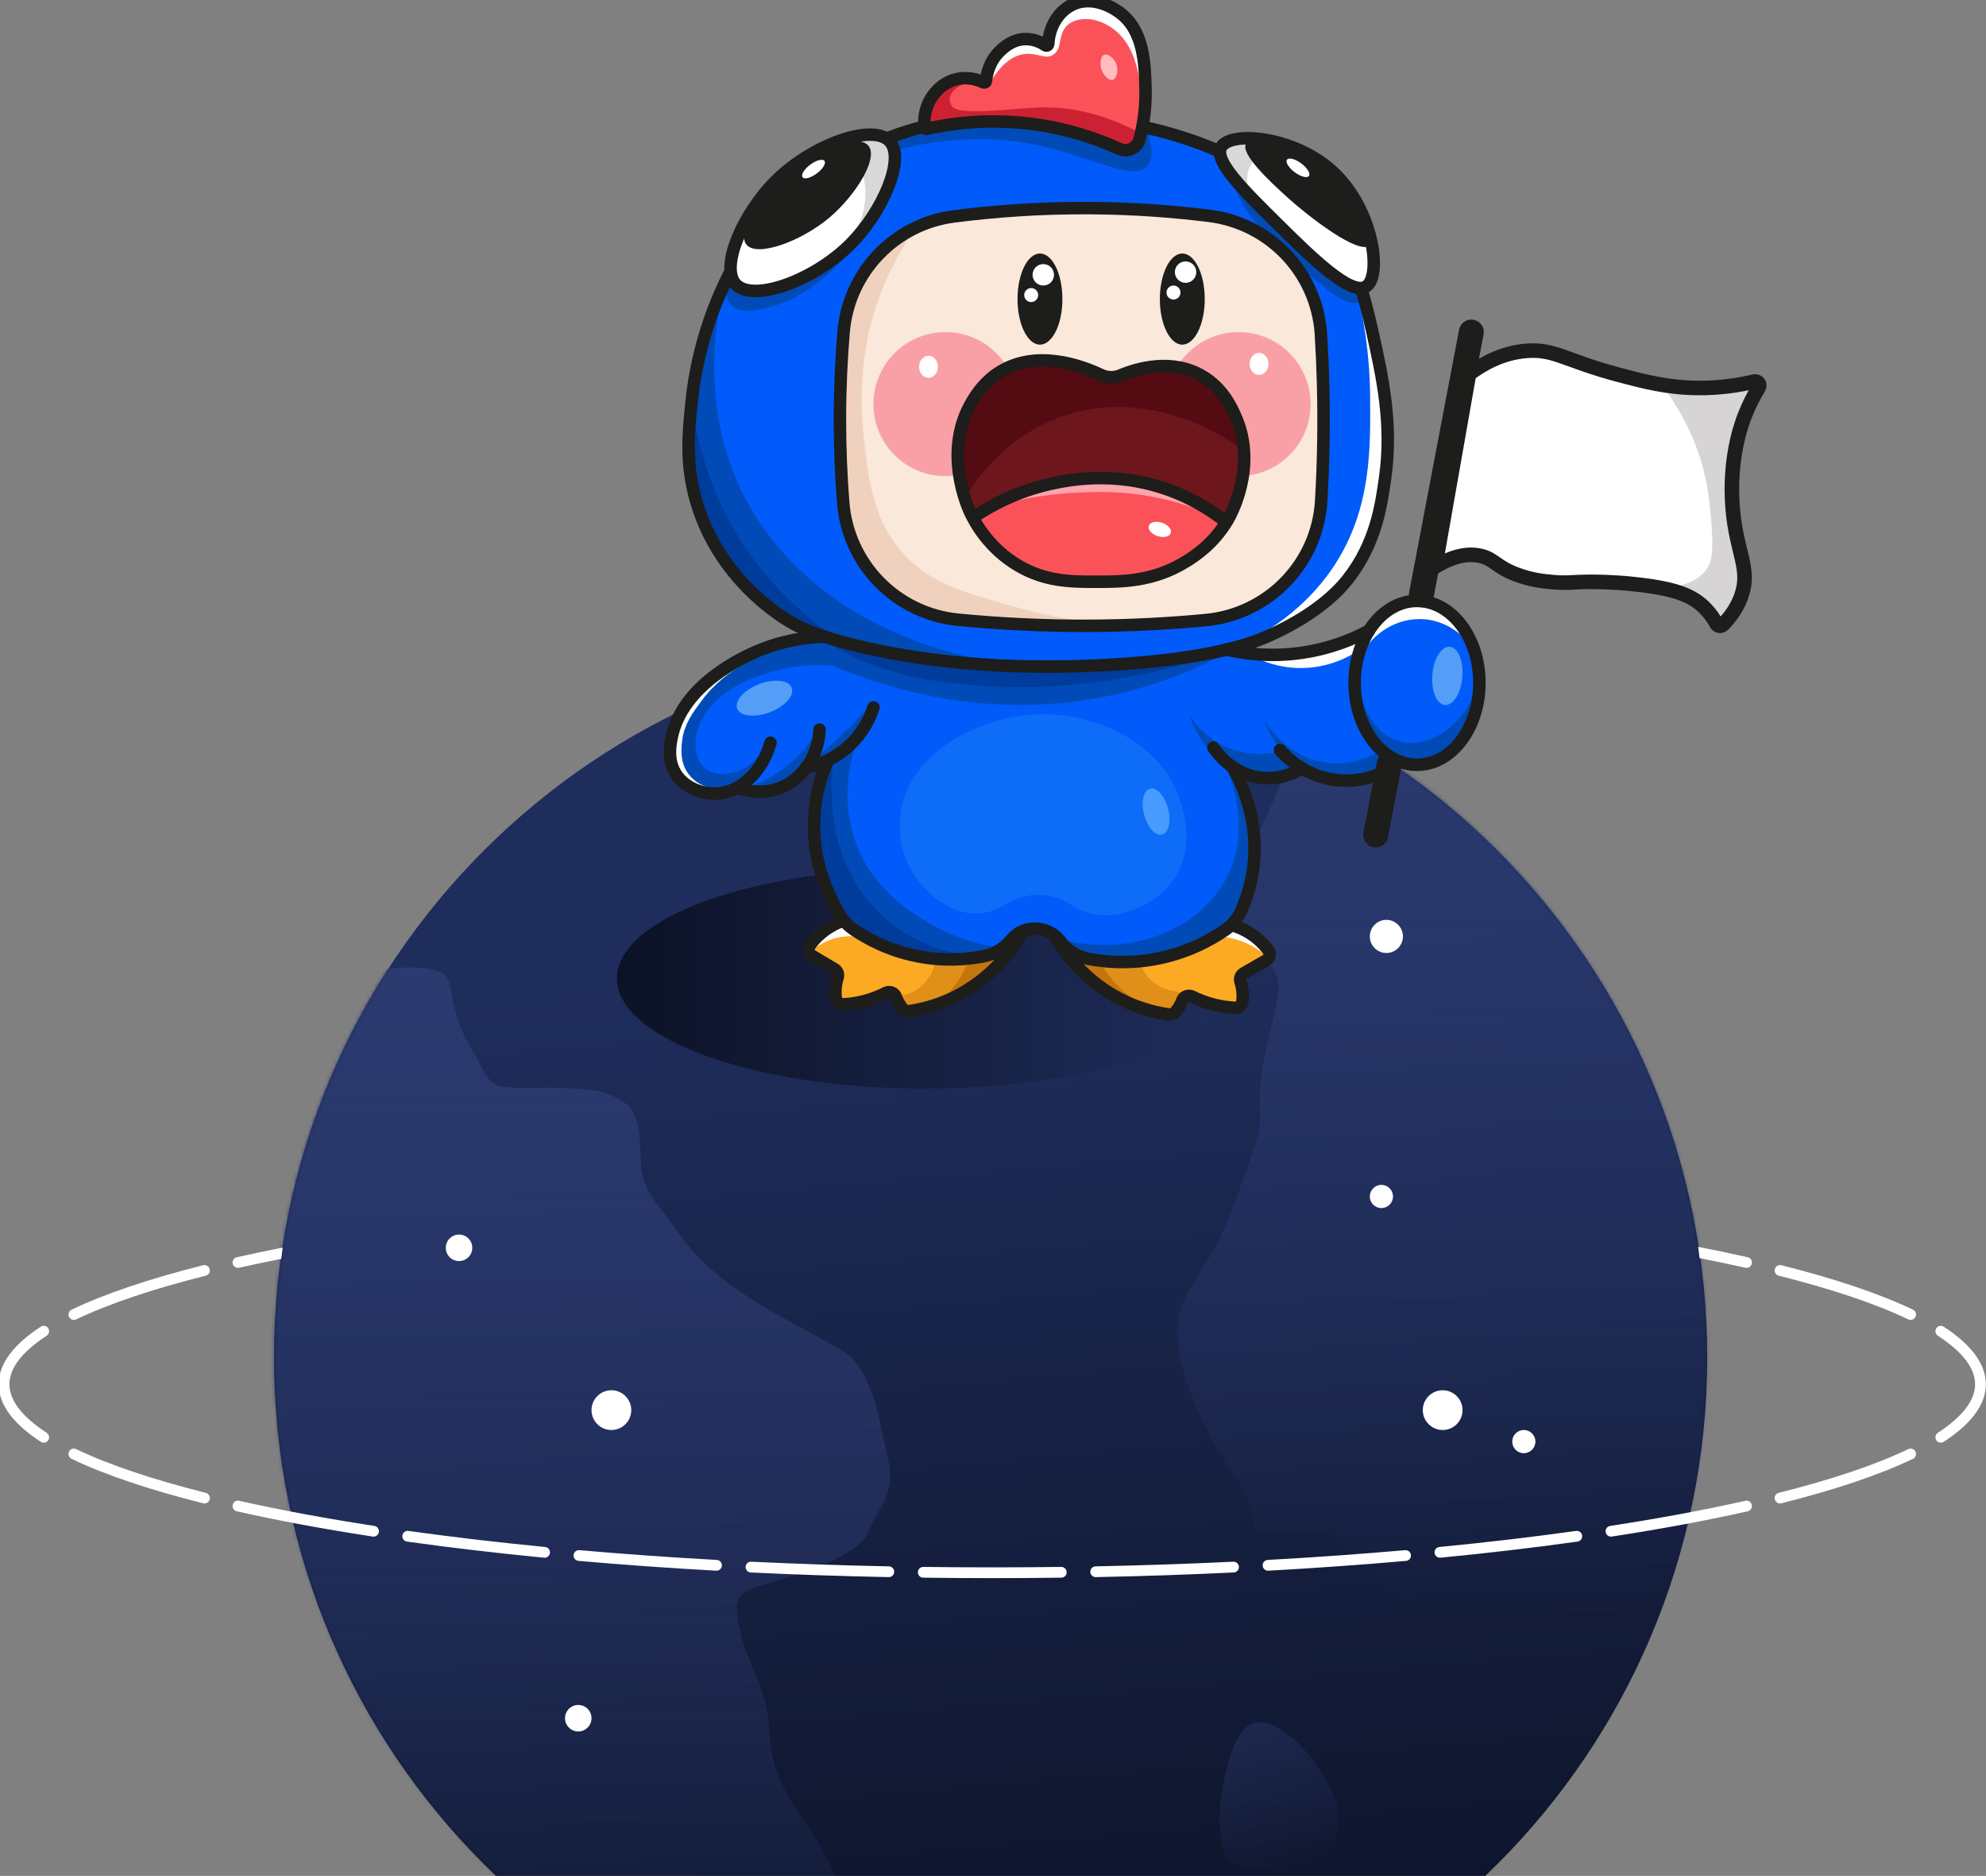 <svg width="539" height="509" viewBox="0 0 539 509" fill="none" xmlns="http://www.w3.org/2000/svg">
<rect x="0" y="0" width="539" height="509" fill="#808080" stroke="none"/>
<g clip-path="url(#clip0_1909_8246)">
<path d="M268.85 562.781C376.264 562.781 463.341 475.704 463.341 368.29C463.341 260.876 376.264 173.799 268.85 173.799C161.436 173.799 74.359 260.876 74.359 368.29C74.359 475.704 161.436 562.781 268.85 562.781Z" fill="url(#paint0_linear_1909_8246)"/>
<mask id="mask0_1909_8246" style="mask-type:alpha" maskUnits="userSpaceOnUse" x="74" y="173" width="390" height="390">
<path d="M268.85 562.779C376.264 562.779 463.341 475.703 463.341 368.289C463.341 260.874 376.264 173.798 268.85 173.798C161.436 173.798 74.359 260.874 74.359 368.289C74.359 475.703 161.436 562.779 268.85 562.779Z" fill="url(#paint1_linear_1909_8246)"/>
</mask>
<g mask="url(#mask0_1909_8246)">
<path d="M92.836 264.441C82.603 265.366 72.44 267.296 62.208 268.044L10.992 410.562L81.184 506.865L191.071 571C192.882 571 193.582 570.759 195.1 569.578C198.898 566.624 202.957 565.611 207.475 564.221C210.47 563.299 210.664 563.091 211.552 560.191C212.916 555.742 215.208 551.876 217.147 547.674C219.146 543.344 221.863 539.45 225.254 536.058C227.032 534.281 229.146 532.326 231.228 530.938C235.652 527.988 235.422 527.754 232.983 522.499C228.236 512.276 223.961 501.679 217.336 492.488C213.548 487.23 211.133 482.809 209.656 476.463C208.497 471.484 208.979 466.014 207.523 461.197C205.49 454.473 201.981 448.565 200.648 441.521C199.316 434.48 199.54 432.336 206.147 430.285C215.27 427.454 225.242 425.059 232.982 419.191C235.519 417.268 236.591 413.216 238.197 410.562C241.976 404.315 242.258 400.824 240.567 393.779C238.621 385.671 236.726 371.134 228.525 366.423C212.945 357.472 194.149 349.517 183.77 333.947C180.389 328.875 174.859 323.872 174.098 317.4C173.52 312.49 174.4 302.823 169.926 299.526C163.914 295.097 158.195 295.548 151.246 295.165C146.263 294.89 139.558 295.781 134.747 294.406C132.207 293.681 130.045 287.954 128.773 285.967C125.578 280.974 123.991 276.746 122.799 270.985C122.377 268.947 122.05 264.666 119.671 263.779C111.951 260.902 100.65 263.735 92.836 264.441Z" fill="url(#paint2_linear_1909_8246)"/>
<path d="M333.603 240.046C345.354 221.581 352.069 202.472 357.442 181.186L476.503 223.518L504.287 421.421C504.287 421.421 491.718 434.827 443.482 438.911C426.144 440.379 408.386 440.751 391.164 437.871C387.751 437.3 382.979 436.688 379.896 434.75C378.8 434.061 378.598 432.746 377.815 431.802C375.892 429.486 373.279 427.506 371.14 425.387C366.34 420.634 363.092 415.738 356.056 415.245C353.243 415.047 341.367 418.47 340.506 414.597C339.917 411.945 339.247 407.035 337.765 404.755C330.597 393.727 323.744 382.924 320.644 369.95C318.815 362.297 319.201 356.912 322.681 350.141C325.193 345.252 328.84 340.932 331.09 335.924C334.823 327.616 337.802 318.829 340.886 310.264C342.426 305.987 341.757 301.485 341.883 297C342.14 287.864 345.119 279.707 346.781 270.821C348.454 261.876 342.05 260.249 335.771 255.304C329.765 250.574 329.549 246.417 333.603 240.046Z" fill="url(#paint3_linear_1909_8246)"/>
<path d="M356.306 477.669C359.959 483.087 364.001 488.114 363.307 495.599C362.704 502.105 358.72 507.131 355.396 510.341C353.977 511.711 351.319 512.189 350.159 510.341C347.743 506.493 345.347 507.607 340.881 507.154C334.509 506.506 332.35 505.235 331.375 498.815C330.462 492.8 331.251 486.843 332.685 480.971L332.698 480.915C333.704 476.797 334.939 471.739 338.205 468.733C343.775 463.61 353.506 473.517 356.306 477.669Z" fill="url(#paint4_linear_1909_8246)"/>
</g>
<path d="M165.932 388.016C168.911 388.016 171.325 385.601 171.325 382.623C171.325 379.644 168.911 377.229 165.932 377.229C162.954 377.229 160.539 379.644 160.539 382.623C160.539 385.601 162.954 388.016 165.932 388.016Z" fill="white"/>
<path d="M391.541 388.016C394.52 388.016 396.935 385.601 396.935 382.623C396.935 379.644 394.52 377.229 391.541 377.229C388.563 377.229 386.148 379.644 386.148 382.623C386.148 385.601 388.563 388.016 391.541 388.016Z" fill="white"/>
<path d="M124.584 342.175C126.569 342.175 128.179 340.565 128.179 338.579C128.179 336.594 126.569 334.984 124.584 334.984C122.598 334.984 120.988 336.594 120.988 338.579C120.988 340.565 122.598 342.175 124.584 342.175Z" fill="white"/>
<path d="M156.943 469.811C158.929 469.811 160.538 468.201 160.538 466.215C160.538 464.23 158.929 462.62 156.943 462.62C154.957 462.62 153.348 464.23 153.348 466.215C153.348 468.201 154.957 469.811 156.943 469.811Z" fill="white"/>
<path d="M374.912 327.793C376.649 327.793 378.058 326.385 378.058 324.647C378.058 322.91 376.649 321.501 374.912 321.501C373.174 321.501 371.766 322.91 371.766 324.647C371.766 326.385 373.174 327.793 374.912 327.793Z" fill="white"/>
<path d="M413.564 394.308C415.302 394.308 416.71 392.9 416.71 391.162C416.71 389.425 415.302 388.016 413.564 388.016C411.827 388.016 410.418 389.425 410.418 391.162C410.418 392.9 411.827 394.308 413.564 394.308Z" fill="white"/>
<path d="M376.26 258.582C378.742 258.582 380.755 256.57 380.755 254.088C380.755 251.605 378.742 249.593 376.26 249.593C373.778 249.593 371.766 251.605 371.766 254.088C371.766 256.57 373.778 258.582 376.26 258.582Z" fill="white"/>
<path d="M76.722 338.519C72.417 339.363 68.261 340.236 64.263 341.136C63.478 341.313 62.985 342.094 63.161 342.881C63.337 343.669 64.117 344.164 64.902 343.987C68.577 343.16 72.39 342.356 76.333 341.575C76.455 340.553 76.584 339.535 76.722 338.519Z" fill="white"/>
<path d="M460.875 338.324C461.013 339.34 461.144 340.357 461.267 341.378C465.564 342.22 469.709 343.091 473.693 343.987C474.479 344.164 475.258 343.669 475.434 342.881C475.61 342.094 475.117 341.313 474.331 341.136C470.027 340.167 465.537 339.229 460.875 338.324Z" fill="white"/>
<path d="M55.849 346.14C56.63 345.944 57.104 345.151 56.908 344.368C56.712 343.585 55.92 343.109 55.14 343.306C40.618 346.956 28.538 351.003 19.42 355.368C18.693 355.716 18.386 356.588 18.732 357.316C19.079 358.045 19.949 358.353 20.676 358.005C29.551 353.756 41.426 349.766 55.849 346.14Z" fill="white"/>
<path d="M483.457 343.305C482.676 343.108 481.884 343.584 481.688 344.367C481.493 345.15 481.967 345.943 482.748 346.139C497.171 349.765 509.046 353.755 517.921 358.004C518.648 358.352 519.518 358.043 519.865 357.315C520.212 356.587 519.904 355.715 519.177 355.367C510.059 351.002 497.979 346.956 483.457 343.305Z" fill="white"/>
<path d="M12.662 362.437C13.337 361.997 13.528 361.092 13.09 360.416C12.651 359.739 11.748 359.546 11.073 359.986C3.97 364.614 -0.355 369.825 -0.355 375.604C-0.355 381.382 3.97 386.593 11.073 391.221C11.748 391.661 12.65 391.468 13.09 390.792C13.528 390.115 13.337 389.21 12.662 388.77C5.751 384.267 2.56 379.819 2.56 375.603C2.56 371.387 5.75 366.94 12.662 362.437Z" fill="white"/>
<path d="M527.525 359.986C526.85 359.546 525.948 359.739 525.509 360.416C525.07 361.092 525.262 361.996 525.937 362.437C532.848 366.94 536.039 371.388 536.039 375.604C536.039 379.819 532.848 384.267 525.937 388.771C525.262 389.211 525.07 390.115 525.509 390.793C525.948 391.469 526.85 391.661 527.525 391.222C534.629 386.595 538.954 381.383 538.954 375.604C538.954 369.826 534.629 364.614 527.525 359.986Z" fill="white"/>
<path d="M20.676 393.203C19.949 392.856 19.079 393.165 18.733 393.892C18.385 394.62 18.694 395.493 19.42 395.841C28.538 400.205 40.618 404.253 55.14 407.903C55.921 408.099 56.712 407.624 56.908 406.841C57.104 406.058 56.63 405.264 55.849 405.068C41.426 401.443 29.551 397.452 20.676 393.203Z" fill="white"/>
<path d="M519.177 395.841C519.904 395.494 520.212 394.62 519.865 393.892C519.517 393.164 518.648 392.856 517.921 393.203C509.046 397.452 497.17 401.443 482.748 405.068C481.967 405.264 481.494 406.057 481.688 406.84C481.884 407.623 482.676 408.099 483.457 407.902C497.98 404.253 510.059 400.205 519.177 395.841Z" fill="white"/>
<path d="M64.902 407.221C64.116 407.043 63.337 407.539 63.161 408.326C62.985 409.114 63.478 409.896 64.263 410.072C75.393 412.577 87.752 414.875 101.159 416.929C101.954 417.052 102.698 416.504 102.82 415.706C102.941 414.908 102.395 414.163 101.599 414.04C88.248 411.994 75.956 409.708 64.902 407.221Z" fill="white"/>
<path d="M474.331 410.072C475.117 409.896 475.61 409.114 475.434 408.326C475.258 407.539 474.478 407.043 473.693 407.221C462.639 409.708 450.347 411.993 436.996 414.04C436.199 414.162 435.653 414.908 435.775 415.705C435.896 416.504 436.641 417.051 437.436 416.929C450.843 414.875 463.202 412.577 474.331 410.072Z" fill="white"/>
<path d="M110.851 415.397C110.054 415.286 109.317 415.843 109.206 416.642C109.094 417.441 109.65 418.18 110.448 418.291C122.168 419.934 134.609 421.398 147.664 422.666C148.464 422.743 149.177 422.156 149.255 421.352C149.333 420.55 148.746 419.835 147.944 419.758C134.927 418.493 122.528 417.033 110.851 415.397Z" fill="white"/>
<path d="M428.15 418.291C428.947 418.18 429.503 417.441 429.392 416.642C429.281 415.843 428.544 415.286 427.746 415.397C416.07 417.033 403.67 418.493 390.653 419.757C389.851 419.834 389.265 420.549 389.343 421.352C389.42 422.155 390.133 422.743 390.934 422.666C403.988 421.398 416.429 419.933 428.15 418.291Z" fill="white"/>
<path d="M157.253 420.617C156.451 420.547 155.744 421.141 155.674 421.944C155.604 422.749 156.197 423.457 156.998 423.528C169.007 424.584 181.494 425.476 194.378 426.189C195.181 426.233 195.869 425.615 195.914 424.81C195.958 424.003 195.342 423.315 194.539 423.27C181.684 422.56 169.229 421.671 157.253 420.617Z" fill="white"/>
<path d="M381.602 423.528C382.403 423.457 382.997 422.749 382.926 421.944C382.856 421.141 382.148 420.547 381.347 420.617C369.371 421.67 356.915 422.559 344.061 423.27C343.258 423.315 342.642 424.003 342.686 424.81C342.731 425.615 343.417 426.233 344.222 426.189C357.106 425.476 369.593 424.585 381.602 423.528Z" fill="white"/>
<path d="M203.886 423.753C203.082 423.715 202.399 424.337 202.361 425.143C202.323 425.949 202.943 426.633 203.748 426.672C215.923 427.255 228.428 427.679 241.198 427.933C242.003 427.949 242.669 427.307 242.684 426.501C242.7 425.694 242.06 425.027 241.255 425.011C228.512 424.757 216.034 424.334 203.886 423.753Z" fill="white"/>
<path d="M334.851 426.672C335.655 426.634 336.276 425.949 336.238 425.143C336.199 424.336 335.516 423.714 334.712 423.752C322.564 424.333 310.086 424.757 297.342 425.01C296.538 425.026 295.898 425.693 295.914 426.5C295.93 427.306 296.596 427.948 297.4 427.932C310.172 427.679 322.676 427.254 334.851 426.672Z" fill="white"/>
<path d="M250.587 425.163C249.781 425.152 249.121 425.799 249.11 426.605C249.099 427.412 249.743 428.075 250.548 428.085C256.743 428.167 262.997 428.208 269.301 428.208C275.605 428.208 281.857 428.167 288.053 428.085C288.857 428.075 289.502 427.412 289.491 426.605C289.48 425.799 288.819 425.152 288.014 425.163C281.832 425.245 275.591 425.286 269.3 425.286C263.01 425.286 256.769 425.245 250.587 425.163Z" fill="white"/>
<path d="M400.855 99.982C397.503 117.128 394.152 134.275 390.801 151.421C393.307 151.109 397.033 150.907 401.358 151.746C407.631 152.962 410.996 155.558 414.351 157.268C425.632 163.018 432.455 156.538 446.833 159.38C451.978 160.396 459.315 162.848 467.583 169.492C469.259 165.971 471.474 160.342 472.17 153.208C473.122 143.439 470.493 138.353 470.1 129.802C469.823 123.768 470.604 114.815 476.112 103.526C463.338 107.195 453.807 106.277 447.32 104.647C435.062 101.566 429.109 94.788 417.106 95.16C410.162 95.374 404.543 97.877 400.855 99.982Z" fill="white"/>
<path d="M450.944 104.393C454.747 109.354 457.169 113.921 458.687 117.242C463.272 127.271 463.98 135.479 464.534 142.7C465.15 150.736 464.251 152.905 463.194 154.394C459.684 159.338 452.495 159.51 450.547 159.499C452.659 159.653 455.812 160.14 459.296 161.703C463.737 163.695 466.619 166.495 468.159 168.239C469.622 165.28 471.511 160.63 472.129 154.751C473.127 145.266 470.055 139.83 469.165 132.5C468.405 126.229 469.042 116.938 476.106 104.696C467.718 104.595 459.331 104.494 450.944 104.393Z" fill="#D6D4D4"/>
<path d="M251.01 295.377C297.169 295.377 334.587 281.987 334.587 265.47C334.587 248.952 297.169 235.562 251.01 235.562C204.852 235.562 167.434 248.952 167.434 265.47C167.434 281.987 204.852 295.377 251.01 295.377Z" fill="url(#paint5_linear_1909_8246)"/>
<path d="M335.25 175.968C339.006 176.766 343.908 177.419 349.623 177.186C357.859 176.849 364.478 174.806 368.869 173.044C369.877 171.72 376.787 162.887 385.435 163.664C396.913 164.696 404.542 182.034 400.783 193.995C400.364 195.328 397.927 203.084 390.117 206.295C384.267 208.7 378.854 207.135 377.169 206.573C375.87 207.847 372.426 210.871 367.075 211.762C359.141 213.083 353.235 208.676 352.201 207.877C351.326 208.652 348.873 210.62 345.106 211.099C341.14 211.603 338.146 210.148 337.136 209.599C336.243 209.308 335.351 209.016 334.459 208.725C336.51 212.032 341.435 220.98 340.55 232.965C340.011 240.254 337.533 245.829 335.75 249.086C332.714 251.84 326.347 256.864 316.797 259.276C305.039 262.245 295.347 259.511 291.461 258.18C288.691 252.8 283.278 250.479 279.402 251.968C276.421 253.112 275.145 256.204 274.817 257.082C271.429 258.645 262.679 262.132 251.386 260.494C239.381 258.753 231.689 252.264 228.994 249.758C226.722 247.142 224.215 243.563 222.395 238.934C216.598 224.191 222.292 210.291 223.979 206.533C222.621 207.238 220.427 208.402 217.767 209.944C212.767 212.843 211.514 213.949 209.043 214.548C207.244 214.984 204.353 215.261 200.349 213.842C194.333 215.891 188.067 215.264 184.635 211.649C178.723 205.423 184.637 193.927 185.507 192.235C188.888 185.662 194.266 182.392 198.765 179.735C207.302 174.694 215.894 173.157 222.288 172.817C217.128 169.932 192.341 155.412 187.194 128.94C184.292 114.017 188.326 98.873 189.792 93.372C192.115 84.654 195.269 77.768 197.75 73.071C212.456 61.088 227.161 49.105 241.867 37.122C251.373 34.724 263.014 32.683 276.358 32.224C301.218 31.368 321.637 36.358 335.314 40.995C342.28 45.514 352.326 53.341 360.894 65.844C376.055 87.97 376.989 110.737 376.851 119.927C376.7 129.952 375.548 145.204 364.061 158.662C353.929 170.531 340.966 174.567 335.25 175.968Z" fill="#015BFA"/>
<path d="M195.716 80.705C193.454 92.286 191.256 113.846 202.05 134.788C219.869 169.36 265.873 188.24 315.82 178.883C295.694 180.825 279.114 180.579 267.096 179.858C260.318 179.451 246.695 178.537 230.432 174.498C225.294 173.222 222.663 172.558 219.621 171.26C202.901 164.131 194.592 148.954 192.675 145.447C177.014 116.801 194.53 82.919 195.716 80.705Z" fill="#004BB7"/>
<path d="M233.232 199.348C231.923 202.555 226.91 215.887 232.867 230.166C237.864 242.145 247.687 247.848 252.478 250.63C260.983 255.567 269.042 257.021 273.857 257.511C269.955 258.959 262.335 261.193 252.722 260.131C241.746 258.919 234.078 254.063 230.655 251.579C227.512 247.09 219.411 234.198 221.539 217.864C222.12 213.403 223.35 209.56 224.706 206.414C227.548 204.058 230.39 201.702 233.232 199.348Z" fill="#004BB7"/>
<path d="M336.285 175.228C327.922 180.075 316.725 185.252 302.908 188.386C267.809 196.339 238.439 185.934 225.925 180.59C222.443 180.285 216.822 180.203 210.334 182.05C205.363 183.462 194.681 186.501 190.116 195.938C190.008 196.161 189.918 196.352 189.909 196.374C188.287 199.988 188.055 205.65 191.21 208.361C193.676 210.479 197.204 209.93 198.236 209.769C204.954 208.723 208.172 201.808 208.546 200.971C208.431 202.465 207.992 205.485 205.951 208.524C205.378 209.373 202.878 212.885 198.155 214.468C196.733 214.945 194.428 215.719 191.576 215.022C189.839 214.598 188.518 213.782 187.625 213.075C187.52 213.066 187.416 213.052 187.311 213.033C184.925 212.584 183.728 209.922 183.212 208.767C182.85 207.961 181.094 203.791 183.413 197.031C186.819 187.107 195.545 181.759 198.76 179.736C207.658 174.135 216.45 173.181 221.054 173.038C237.6 177.088 259.336 180.719 284.879 180.59C304.793 180.486 322.168 178.124 336.285 175.228Z" fill="#004BB7"/>
<path d="M201.129 214.102C203.844 213.4 208.223 211.903 212.711 208.543C217.713 204.798 220.509 200.492 221.908 197.946C221.981 199.079 222.263 205.156 217.766 209.944C213.674 214.301 207.217 215.897 201.129 214.102Z" fill="#004BB7"/>
<path d="M219.59 206.981C222.273 204.899 225.12 202.501 228.035 199.753C231.056 196.907 233.698 194.11 235.994 191.47C236.028 193.195 235.827 196.408 233.882 199.591C229.467 206.818 220.289 206.979 219.59 206.981Z" fill="#004BB7"/>
<path d="M322.723 193.906C323.906 195.808 326.53 199.423 331.249 201.946C338.757 205.959 346.105 204.287 347.977 203.802C348.364 204.661 349.122 206.032 350.535 207.273C351.416 208.048 352.289 208.542 352.971 208.857C351.142 209.684 346.412 211.522 340.485 210.441C335.411 209.515 332.136 206.938 330.68 205.763C325.495 201.579 323.472 196.307 322.723 193.906Z" fill="#004BB7"/>
<path d="M368.868 186.85C370.113 193.761 374.236 199.595 379.668 201.145C387.721 203.443 399.131 196.467 401.444 183.282C400.844 187.334 400.245 191.387 399.645 195.439C397.024 203.534 388.482 208.205 380.396 206.113C372.094 203.965 366.869 195.358 368.868 186.85Z" fill="#004BB7"/>
<path d="M343.105 195.396C343.669 196.361 349.653 206.215 361.135 207.062C368.457 207.602 373.848 204.172 375.578 202.963C375.372 205.435 375.165 207.907 374.959 210.379C372.87 211.299 366.81 213.632 359.611 211.719C347.563 208.517 343.419 196.37 343.105 195.396Z" fill="#004BB7"/>
<path d="M332.751 208.239C333.825 210.67 339.638 224.438 333.197 237.595C326.084 252.126 306.856 260.125 287.191 254.703C288.936 256.199 290.681 257.695 292.425 259.191C296.388 260.328 303.178 261.703 311.434 260.495C323.369 258.749 331.358 252.633 334.659 249.776C336.508 246.872 340.084 240.366 340.343 231.423C340.696 219.275 334.69 210.771 332.751 208.239Z" fill="#004BB7"/>
<path d="M241.699 37.584C242.308 38.599 242.917 39.614 243.526 40.629C259.725 36.585 272.27 37.498 281.064 39.289C295.963 42.325 307.361 49.363 311.313 45.136C313.606 42.683 312.263 37.644 310.696 33.647C310.718 34.353 310.68 36.201 309.485 38.071C308.492 39.624 307.196 40.417 306.561 40.751C304.995 40.189 302.733 39.407 299.984 38.558C291.461 35.927 283.334 34.224 278.789 33.605C263.727 31.552 247.515 35.875 241.699 37.584Z" fill="#004BB7"/>
<path d="M262.955 22.317C262.482 22.47 258.947 23.656 258.651 26.053C258.651 26.053 258.515 27.161 259.301 28.327C261.802 32.033 274.579 29.092 283.338 28.814C289.856 28.607 298.844 29.727 309.811 35.473C309.797 36.112 309.687 37.213 309.08 38.397C308.114 40.281 306.524 41.14 305.945 41.419C300.3 38.661 292.179 35.461 282.003 33.838C269.061 31.773 258.229 33.125 251.298 34.559C251.206 34.212 249.978 29.227 253.535 25.322C257.281 21.21 262.716 22.267 262.955 22.317Z" fill="#5B2A1B"/>
<path d="M226.353 205.376C226.08 206.806 221.55 232.831 240.138 249.127C250.564 258.267 262.663 259.437 267.099 259.643C262.916 260.273 256.45 260.728 248.829 259.146C239.661 257.242 233.037 253.265 229.333 250.636C226.963 247.272 223.47 241.337 222.029 233.21C219.646 219.772 224.435 209.136 226.353 205.376Z" fill="#003C9B"/>
<path d="M221.645 172.456C222.814 173.255 224.524 174.374 226.655 175.594C241.097 183.858 254.577 185.116 266.122 186.069C269.777 186.371 286.406 187.602 308.024 183.389C316.728 181.693 323.935 179.564 329.219 177.786C313.702 180.507 293.392 182.525 269.776 180.832C250.939 179.481 234.691 176.106 221.645 172.456Z" fill="#003C9B"/>
<path d="M196.935 75.954C196.734 77.417 196.49 80.747 198.518 82.776C201.353 85.611 206.808 83.968 209.968 83.02C221.878 79.444 230.556 69.135 235.427 62.068C232.458 65.04 214.156 82.954 199.858 77.457C198.879 77.08 197.901 76.587 196.935 75.954Z" fill="#004BB7"/>
<path d="M334.215 48.912C335.115 51.178 336.531 54.279 338.722 57.683C339.639 59.108 342.726 63.747 352.121 71.812C359.703 78.321 365.903 83.644 368.565 81.922C369.871 81.078 369.82 78.865 369.8 78.012C369.543 66.864 341.09 52.33 334.215 48.912Z" fill="#004BB7"/>
<path d="M187.838 108.477C188.613 116.088 190.755 127.503 197.096 139.823C207.054 159.172 221.739 169.808 229.091 174.413C224.537 173.285 208.469 168.717 197.096 152.978C183.002 133.476 187.1 112.021 187.838 108.477Z" fill="#003C9B"/>
<path d="M318.917 213.721C319.768 215.518 326.245 229.786 317.331 240.194C313.354 244.836 306.512 248.479 299.527 248.32C291.324 248.132 290.064 242.865 281.914 242.797C273.368 242.726 271.624 248.491 263.759 247.827C255.786 247.154 250.574 240.639 249.309 239.056C242.114 230.062 244.585 219.381 244.903 218.105C248.477 203.774 266.143 194.031 282.493 193.821C296.69 193.64 312.705 200.609 318.917 213.721Z" fill="#0D6DF9"/>
<path d="M208.929 193.259C213.016 191.697 215.677 188.725 214.872 186.619C214.068 184.514 210.103 184.073 206.017 185.634C201.93 187.195 199.269 190.168 200.074 192.273C200.878 194.379 204.843 194.82 208.929 193.259Z" fill="#549EF7"/>
<path d="M396.875 183.732C397.237 179.373 395.709 175.687 393.463 175.501C391.217 175.315 389.103 178.698 388.741 183.057C388.379 187.417 389.907 191.102 392.153 191.288C394.399 191.475 396.513 188.092 396.875 183.732Z" fill="#549EF7"/>
<path d="M336.527 175.879C338.576 177.368 344.073 180.945 351.976 181.246C360.842 181.585 367.128 177.586 369.128 176.193C369.122 176.903 369.116 177.613 369.11 178.323C372.465 171.631 379.282 167.564 386.326 168.01C394.832 168.549 399.506 175.404 400.04 176.215C399.637 174.988 398.939 173.284 397.694 171.502C396.714 170.099 392.068 163.882 384.295 163.621C378.237 163.418 372.429 166.907 369.264 172.535C366.766 174.27 361.271 177.589 353.467 178.419C345.504 179.266 339.328 177.074 336.527 175.879Z" fill="white"/>
<path d="M368.24 78.774C369.917 85.625 371.754 95.581 371.852 107.665C371.968 121.982 372.098 137.888 362.433 152.978C359.201 158.024 351.642 168.024 336.285 175.228C340.389 174.293 346.521 172.392 352.961 168.237C352.961 168.237 363.256 161.594 370.445 149.433C379.826 133.564 379.955 106.532 368.24 78.774Z" fill="white"/>
<path d="M350.902 69.559C352.451 71.82 354.669 75.405 356.587 80.116C358.954 85.932 360.348 92.202 359.51 121.044C359.078 135.955 358.534 140.153 356.262 145.406C353.592 151.578 349.932 155.976 347.248 158.724C345.185 160.189 342.004 162.259 337.869 164.206C323.292 171.069 314.602 168.041 283.42 168.226C264.915 168.335 258.987 169.455 249.923 165.059C243.363 161.877 238.794 157.568 235.915 154.339C234.93 152.981 233.462 150.749 232.18 147.761C230.659 144.218 230.073 141.183 229.744 139.072C227.714 126.086 228.444 106.59 228.444 106.59C229.238 85.398 229.863 82.947 231.043 80.117C232.357 76.962 235.449 69.32 243.224 63.956C247.495 61.01 251.526 59.874 253.456 59.348C256.267 58.581 258.359 58.386 261.008 58.13C276.129 56.667 273.345 56.701 277.939 56.404C290.082 55.621 299.769 56.36 316.309 56.73C326.974 56.968 332.34 57.156 338.844 60.303C344.53 63.053 348.46 66.796 350.902 69.559Z" fill="#FAE8DA"/>
<path d="M248.833 61.459C245.046 66.695 239.614 75.543 236.401 87.689C235.544 90.927 232.784 102.191 234.29 117.086C235.513 129.195 236.666 140.94 245.293 150.38C252.45 158.212 261.243 160.707 275.745 164.754C287.84 168.129 298.223 169.24 305.345 169.626C295.345 170.468 283.818 170.7 271.116 169.626C264.613 169.077 258.518 168.246 252.87 167.247C251.071 166.531 249.082 165.602 246.998 164.389C243.346 162.261 240.512 159.904 238.409 157.857C236.452 155.661 233.847 152.286 231.768 147.702C229.066 141.742 228.825 135.895 228.453 124.444C227.626 98.93 227.636 93.957 229.731 86.281C230.9 81.997 232.253 78.577 233.234 76.32C234.608 74.009 236.686 71.044 239.733 68.085C243.043 64.87 246.343 62.781 248.833 61.459Z" fill="#EFD1BD"/>
<path d="M256.591 129.185C267.383 129.185 276.131 120.437 276.131 109.645C276.131 98.853 267.383 90.105 256.591 90.105C245.799 90.105 237.051 98.853 237.051 109.645C237.051 120.437 245.799 129.185 256.591 129.185Z" fill="#F9A0A7"/>
<path d="M336.161 129.185C346.953 129.185 355.702 120.437 355.702 109.645C355.702 98.853 346.953 90.105 336.161 90.105C325.37 90.105 316.621 98.853 316.621 109.645C316.621 120.437 325.37 129.185 336.161 129.185Z" fill="#F9A0A7"/>
<path d="M265.474 106.366C253.361 119.485 262.613 144.919 276.843 153.79C283.515 157.95 290.801 158.167 296.495 158.338C301.873 158.499 312.891 158.828 323.13 151.516C325.682 149.694 332.554 144.643 335.799 135.275C339.097 125.752 338.91 110.999 329.627 103.929C322.136 98.225 311.514 99.65 308.675 100.031C305.472 100.462 302.866 101.283 301.042 101.98C287.548 96.384 273.065 98.144 265.474 106.366Z" fill="#6D161C"/>
<path d="M262.239 134.621C264.722 130.501 272.702 118.494 288.212 113.025C313.837 103.99 336.17 121.208 337.729 122.453C337.652 120.857 336.936 109.725 327.841 103.443C324.063 100.833 320.222 100.015 317.798 99.734C315.28 99.703 312.098 99.895 308.514 100.681C305.718 101.295 303.32 102.13 301.368 102.955C290.575 94.747 275.641 95.734 266.774 104.58C259.166 112.169 257.244 124.327 262.239 134.621Z" fill="#540B12"/>
<path d="M264.648 140.043C266.501 143.978 270.132 149.876 276.84 153.791C283.267 157.541 289.429 157.665 296.573 157.81C301.603 157.913 307.415 158.03 314.296 155.522C323.496 152.17 329.319 146.05 332.322 142.258C328.996 139.416 316.203 129.17 297.06 129.185C280.151 129.198 268.433 137.209 264.648 140.043Z" fill="#FB525A"/>
<path d="M272.82 12.857C267.422 16.043 266.575 21.789 266.486 22.48C262.693 20.383 257.987 20.821 254.671 23.576C251.291 26.384 250.019 31.048 251.504 35.209C256.786 33.923 263.484 32.857 271.237 32.955C286.92 33.155 299.144 38.02 306.237 41.563C306.883 40.838 307.791 39.721 308.673 38.234C312.206 32.275 311.873 26.169 311.596 22.074C311.156 15.572 310.805 10.382 306.805 5.914C305.685 4.663 300.229 -1.431 293.325 0.311C288.501 1.528 284.77 6.115 283.986 11.842C283.289 11.587 278.041 9.775 272.82 12.857Z" fill="#FB525A"/>
<path d="M275.016 134.605C273.777 135.377 272.539 136.148 271.301 136.919C279.736 134.704 287.109 133.902 292.76 133.651C297.557 133.438 304.222 133.181 312.736 134.788C321.138 136.373 327.935 139.128 332.875 141.609C329.11 138.438 322.449 133.741 313.088 131.648C308.337 130.587 304.585 130.575 300.839 130.585C294.802 130.602 285.817 131.279 275.016 134.605Z" fill="#FFA4AD"/>
<path d="M317.751 144.619C318.076 143.616 317.006 142.37 315.36 141.835C313.714 141.299 312.115 141.678 311.789 142.68C311.463 143.683 312.534 144.929 314.18 145.464C315.826 145.999 317.425 145.621 317.751 144.619Z" fill="white"/>
<path d="M262.092 22.656C261.478 22.809 260.674 23.099 259.874 23.682C259.377 24.045 257.891 25.128 257.759 26.743C257.759 26.743 257.679 27.71 258.246 28.692C259.961 31.666 274.68 29.347 282.475 29.153C289.033 28.989 298.027 30.146 308.948 35.812C308.934 36.451 308.823 37.552 308.217 38.736C307.251 40.62 305.661 41.479 305.081 41.757C299.437 39 291.316 35.8 281.14 34.177C268.198 32.112 257.366 33.464 250.435 34.898C250.343 34.551 249.115 29.565 252.671 25.661C256.418 21.549 261.853 22.605 262.092 22.656Z" fill="#CC2132"/>
<path d="M227.609 272.144C229.181 272.283 231.219 272.299 233.54 271.884C237.473 271.182 240.394 269.569 242.128 268.413C243.335 270.353 244.542 272.294 245.749 274.235C248.744 274.028 254.14 273.254 259.912 269.997C266.736 266.144 270.445 260.872 272.053 258.237C266.455 259.681 253.793 262.065 240.057 256.598C235.244 254.682 231.383 252.234 228.43 249.959C226.98 250.727 225.531 251.494 224.082 252.261C222.55 254.244 221.02 256.226 219.488 258.208C220.674 259.166 221.977 260.151 223.401 261.135C224.654 262 225.875 262.778 227.044 263.476C226.821 264.623 226.637 266.194 226.78 268.048C226.908 269.714 227.262 271.104 227.609 272.144Z" fill="#FCA924"/>
<path d="M317.605 275.762C319.067 273.786 320.529 271.81 321.99 269.834C326.619 271.007 331.247 272.18 335.875 273.353C336.198 272.544 336.515 271.524 336.689 270.321C337.039 267.899 336.642 265.881 336.283 264.637C338.936 262.688 341.588 260.739 344.241 258.79C343.55 257.917 342.769 257.016 341.886 256.11C339.414 253.572 336.875 251.748 334.676 250.441C330.634 253.466 322.688 258.553 311.434 260.495C303.229 261.911 296.321 261.128 291.863 260.251C293.677 262.844 297.092 267.024 302.664 270.483C308.686 274.223 314.393 275.361 317.605 275.762Z" fill="#FCA924"/>
<path d="M199.86 77.457C203.401 81.121 213.661 76.413 218.857 74.028C218.857 74.028 233.492 67.311 240.788 52.933C242.66 49.242 243.425 46.169 242.736 43.025C242.632 42.545 241.755 38.742 239.237 36.97C233.378 32.846 219.713 40.48 211.391 49.197C202.669 58.332 195.613 73.062 199.86 77.457Z" fill="white"/>
<path d="M331.575 39.939C329.919 43.056 335.722 49.055 347.329 61.053C355.276 69.267 366.158 80.364 370.757 77.659C370.904 77.573 371.287 77.33 371.745 76.697C376.122 70.642 370.557 52.173 357.643 43.459C347.876 36.869 333.787 35.776 331.575 39.939Z" fill="white"/>
<path d="M284.882 11.517C281.079 9.554 276.496 9.883 273.066 12.37C269.811 14.73 268.068 18.69 268.498 22.724C272.013 16.72 275.373 15.042 277.878 14.684C281.471 14.17 283.694 16.317 285.917 14.806C288.543 13.021 286.867 9.055 289.998 6.584C291.892 5.089 294.264 5.153 295.358 5.183C295.358 5.183 299.052 5.242 302.789 8.35C312.175 16.159 309.279 34.251 308.915 36.369C309.392 34.802 315.333 14.37 304.859 4.939C303.615 3.819 299.665 0.262 294.75 1.041C290.245 1.755 286.44 5.87 284.882 11.517Z" fill="white"/>
<path d="M268.801 22.155C269.729 20.331 271.37 17.689 274.161 15.252C278.847 11.159 283.967 10.097 286.255 9.769C285.319 10.3 283.818 11.011 281.885 11.297C278.466 11.803 276.699 10.182 274.973 10.867C271.317 12.319 268.986 16.796 268.801 22.155Z" fill="white"/>
<path d="M303.033 17.526C303.587 19.183 303.022 21.392 301.943 21.683C300.825 21.984 299.25 20.201 298.83 18.46C298.521 17.178 298.681 15.271 299.651 14.871C300.704 14.437 302.479 15.875 303.033 17.526Z" fill="#FFBDBD"/>
<path d="M244.198 274.91C243.9 273.394 243.603 271.878 243.305 270.362C244.282 270.293 247.424 269.947 250.207 267.439C252.698 265.193 253.465 262.509 253.699 261.51C260.114 260.996 266.53 260.482 272.945 259.967C271.017 262.63 266.787 267.716 259.546 271.255C253.193 274.36 247.404 274.865 244.198 274.91Z" fill="#E08F19"/>
<path d="M291.863 260.251C297.694 260.438 303.524 260.625 309.355 260.811C309.669 261.989 310.306 263.671 311.677 265.245C315.357 269.472 321.064 269.198 321.909 269.143C321.219 270.97 320.529 272.797 319.838 274.625C316.755 274.622 311.36 274.21 305.404 271.458C298.009 268.04 293.738 262.857 291.863 260.251Z" fill="#E08F19"/>
<path d="M219.617 258.534C220.822 257.408 223.752 254.987 228.2 254.243C230.774 253.812 232.951 254.095 234.372 254.405C232.301 253.052 230.23 251.698 228.16 250.345C226.992 250.699 224.606 251.597 222.475 253.837C220.801 255.597 219.999 257.436 219.617 258.534Z" fill="white"/>
<path d="M330.762 254.08C332.17 254.168 333.864 254.41 335.715 254.974C339.82 256.223 342.674 258.437 344.302 259.943C343.927 258.83 343.123 256.933 341.399 255.136C339.073 252.71 336.413 251.863 335.227 251.563C333.739 252.402 332.251 253.241 330.762 254.08Z" fill="white"/>
<path d="M262.829 260.627C266.506 259.974 270.182 259.321 273.859 258.668C271.552 261.521 267.863 265.355 262.449 268.575C259.416 270.38 256.539 271.575 254.105 272.382C255.713 271.183 257.892 269.266 259.851 266.423C261.329 264.278 262.248 262.235 262.829 260.627Z" fill="#C4750C"/>
<path d="M298.156 260.444C299.351 262.597 301.19 265.349 303.963 268.047C308.453 272.415 313.219 274.527 316.139 275.548C312.823 274.877 307.555 273.379 302.014 269.753C297.067 266.516 293.806 262.829 291.863 260.252C293.961 260.316 296.059 260.38 298.156 260.444Z" fill="#C4750C"/>
<path d="M211.552 176.082C207.57 177.257 197.22 180.857 190.357 190.211C188.314 192.996 185.663 196.326 185.12 201.052C184.891 203.037 184.448 206.891 186.947 210.147C190.342 214.571 196.374 214.252 197.016 214.208C196.499 214.357 190.115 216.098 185.647 212.096C181.488 208.37 182.179 202.521 182.44 200.321C182.693 198.18 183.515 195.031 186.47 190.907C193.82 180.647 207.834 176.965 211.552 176.082Z" fill="white"/>
<path d="M315.418 226.435C317.206 225.959 317.913 222.787 316.998 219.351C316.083 215.914 313.892 213.514 312.104 213.99C310.316 214.466 309.609 217.638 310.524 221.075C311.439 224.511 313.63 226.911 315.418 226.435Z" fill="#489BFF"/>
<path d="M234.695 49.887C236.012 59.611 229.713 66.54 228.797 67.515C230.31 66.245 232.484 64.244 234.695 61.459C239.545 55.35 245.897 43.809 242.003 39.168C239.987 36.764 235.663 36.737 234.816 36.732C232.051 36.714 229.97 37.656 228.97 38.194C230.394 39.682 233.858 43.713 234.695 49.887Z" fill="#D8D8D8"/>
<path d="M341.036 54.509C338.098 51.759 337.652 47.244 339.938 44.041C342.134 40.966 346.303 39.862 349.805 41.483C348.622 40.481 346.665 39.093 343.958 38.316C339.179 36.942 332.516 37.603 331.33 40.706C330.635 42.524 332.034 44.617 333.848 47.329C336.28 50.967 339.143 53.233 341.036 54.509Z" fill="#D8D8D8"/>
<path d="M251.384 34.201C247.944 35.02 244.449 36.099 240.848 37.51" stroke="#1D1D1B" stroke-width="3.387" stroke-miterlimit="10"/>
<path d="M331.099 41.142C325.7 38.728 320.859 37.258 318.42 36.528C316.343 35.907 313.367 35.084 309.473 34.307" stroke="#1D1D1B" stroke-width="3.387" stroke-miterlimit="10"/>
<path d="M198.309 73.56C194.446 81.066 189.289 93.327 187.678 109.208C186.77 118.169 185.955 126.806 189.384 137.468C195.649 156.953 210.998 166.65 214.111 168.53C216.876 170.2 222.339 173.164 238.107 176.447C250.178 178.961 270.644 182.046 300.392 180.427C329.597 178.837 340.77 174.141 344.812 172.306C358.465 166.108 364.168 159.229 365.764 157.201C373.394 147.506 374.848 137.269 375.914 129.753C378.017 114.942 375.186 102.237 372.341 89.475C371.282 84.723 370.202 80.829 369.416 78.166" stroke="#1D1D1B" stroke-width="3.387" stroke-miterlimit="10"/>
<path d="M282.247 93.515C285.611 93.515 288.338 87.98 288.338 81.152C288.338 74.323 285.611 68.788 282.247 68.788C278.883 68.788 276.156 74.323 276.156 81.152C276.156 87.98 278.883 93.515 282.247 93.515Z" fill="#1D1D1B"/>
<path d="M320.876 93.515C324.24 93.515 326.966 87.98 326.966 81.152C326.966 74.323 324.24 68.788 320.876 68.788C317.512 68.788 314.785 74.323 314.785 81.152C314.785 87.98 317.512 93.515 320.876 93.515Z" fill="#1D1D1B"/>
<path d="M304.135 101.836C302.412 102.556 300.471 102.522 298.784 101.721C293.465 99.193 281.303 94.741 271.359 100.925C267.111 103.567 264.913 107.127 263.807 108.964C255.66 122.496 262.777 137.957 263.361 139.173C264.727 142.022 268.491 148.826 276.354 153.466C283.827 157.875 290.823 157.863 297.955 157.851C304.464 157.839 312.954 157.825 321.667 152.491C323.965 151.084 329.289 147.739 333.198 141.122C333.844 140.028 341.43 126.697 335.309 112.984C334.219 110.54 331.938 105.43 326.433 102.121C318.144 97.14 308.689 99.933 304.135 101.836Z" stroke="#1D1D1B" stroke-width="3.387" stroke-miterlimit="10"/>
<path d="M264.016 140.466C269.142 136.985 276.084 133.366 284.758 131.378C289.296 130.337 302.318 127.533 317.281 132.961C324.427 135.554 329.636 139.161 332.832 141.725" stroke="#1D1D1B" stroke-width="3.387" stroke-miterlimit="10"/>
<path d="M210.658 48.985C201.817 57.706 195.264 72.357 199.697 77.131C204.351 82.145 221.013 76.158 230.954 66.103C239.478 57.48 245.853 43.041 241.436 38.315C236.809 33.363 220.514 39.263 210.658 48.985Z" stroke="#1D1D1B" stroke-width="3.387" stroke-miterlimit="10"/>
<path d="M361.767 46.658C372.805 56.886 375.17 75.06 370.716 77.781C366.53 80.339 355.691 69.631 346.679 60.728C337.476 51.636 329.384 43.642 331.412 39.939C333.854 35.48 351.187 36.855 361.767 46.658Z" stroke="#1D1D1B" stroke-width="3.387" stroke-miterlimit="10"/>
<path d="M303.765 40.393C305.985 41.407 308.613 40.213 309.237 37.882C310.748 32.23 310.97 27.489 310.893 24.247C310.734 17.506 310.518 8.41 303.994 3.495C302.956 2.712 297.196 -1.401 291.38 1.114C287.431 2.821 284.781 7.011 284.499 11.907C284.477 12.292 284.039 12.509 283.717 12.29C282.664 11.57 280.832 10.608 278.464 10.604C274.786 10.598 272.38 12.908 271.384 13.865C268.449 16.685 267.772 20.216 267.605 21.954C267.572 22.299 267.204 22.503 266.887 22.351C265.588 21.728 263.04 20.804 259.977 21.4C255.054 22.359 252.78 26.471 252.356 27.237C250.68 30.265 250.803 33.212 250.982 34.627C251.011 34.86 251.233 35.017 251.466 34.965C257.787 33.547 267.417 32.167 278.992 33.499C289.367 34.693 297.774 37.659 303.765 40.393Z" stroke="#1D1D1B" stroke-width="3.387" stroke-miterlimit="10"/>
<path d="M223.745 172.754C215.644 172.994 209.559 174.991 205.868 176.528C201.595 178.308 185.204 185.856 182.318 199.997C181.879 202.146 181.106 206.238 183.373 209.904C185.816 213.854 190.583 215.363 194.012 215.345C200.495 215.312 206.808 209.797 209.116 201.54" stroke="#1D1D1B" stroke-width="3.387" stroke-miterlimit="10" stroke-linecap="round"/>
<path d="M200.461 213.868C201.879 214.362 206.641 215.821 211.876 213.72C215.438 212.291 217.466 209.918 218.292 208.929C221.888 204.619 222.353 199.798 222.433 197.966" stroke="#1D1D1B" stroke-width="3.387" stroke-miterlimit="10" stroke-linecap="round"/>
<path d="M218.859 208.209C220.982 207.794 225.552 206.604 229.905 202.839C234.592 198.784 236.401 194.015 237.051 191.957" stroke="#1D1D1B" stroke-width="3.387" stroke-miterlimit="10" stroke-linecap="round"/>
<path d="M224.341 207.143C223.339 209.502 222.22 212.718 221.539 216.644C221.421 217.325 220.622 222.094 221.052 227.607C221.743 236.46 225.342 243.875 227.898 248.202C228.835 249.788 230.109 251.14 231.631 252.178C235.386 254.739 241.363 258.014 249.312 259.521C256.412 260.867 262.612 260.333 267.17 259.429C270.062 258.855 272.597 257.222 274.482 254.954C275.226 254.058 276.266 253.163 277.694 252.578C280.597 251.388 283.218 252.252 284.173 252.639C285.856 253.322 287.043 254.417 287.865 255.491C289.728 257.927 292.413 259.604 295.426 260.175C300.045 261.05 306.263 261.545 313.383 260.252C321.975 258.691 328.426 255.152 332.47 252.371C334.431 251.022 335.965 249.155 336.923 246.977C338.295 243.858 339.604 239.876 340.181 235.159C341.766 222.196 336.778 212.153 334.611 208.329" stroke="#1D1D1B" stroke-width="3.387" stroke-miterlimit="10" stroke-linecap="round"/>
<path d="M228.993 249.759C227.52 250.255 225.208 251.234 222.882 253.187C221.551 254.303 220.54 255.467 219.783 256.503C219.101 257.435 219.374 258.75 220.367 259.338C222.401 260.543 224.435 261.747 226.469 262.951C227.242 263.408 227.615 264.335 227.346 265.192C227.096 265.99 226.876 266.95 226.78 268.047C226.689 269.075 226.727 270.005 226.821 270.803C226.941 271.825 227.839 272.57 228.867 272.517C230.457 272.435 232.31 272.207 234.332 271.702C236.733 271.101 238.77 270.26 240.413 269.419C241.461 268.884 242.751 269.371 243.142 270.48C243.359 271.097 243.659 271.76 244.076 272.432C244.376 272.915 244.693 273.335 245.004 273.695C245.446 274.208 246.111 274.466 246.781 274.367C250.066 273.88 254.128 272.889 258.45 270.849C269.643 265.565 275.428 256.62 277.696 252.577" stroke="#1D1D1B" stroke-width="3.387" stroke-miterlimit="10"/>
<path d="M335.007 251.238C336.481 251.722 338.792 252.677 341.119 254.584C342.449 255.674 343.46 256.809 344.218 257.821C344.899 258.731 344.626 260.015 343.633 260.589C341.599 261.765 339.565 262.94 337.531 264.116C336.758 264.563 336.385 265.468 336.654 266.304C336.904 267.083 337.124 268.02 337.221 269.091C337.311 270.094 337.274 271.002 337.179 271.782C337.059 272.779 336.161 273.506 335.133 273.455C333.543 273.374 331.69 273.152 329.669 272.658C327.267 272.072 325.231 271.25 323.587 270.43C322.539 269.907 321.25 270.383 320.859 271.466C320.641 272.067 320.341 272.715 319.924 273.371C319.624 273.843 319.307 274.252 318.997 274.604C318.555 275.105 317.889 275.357 317.22 275.26C313.934 274.784 309.872 273.817 305.55 271.825C294.357 266.666 288.573 257.934 286.305 253.988" stroke="#1D1D1B" stroke-width="3.387" stroke-miterlimit="10"/>
<path d="M213.821 45.562C205.765 51.901 199.743 63.003 202.62 66.412C205.508 69.834 217.379 65.524 225.033 59.103C232.096 53.179 238.423 43.064 235.753 39.614C233.076 36.156 221.474 39.542 213.821 45.562Z" fill="#1D1D1B"/>
<path d="M359.402 44.685C368.899 51.797 374.266 64.222 371.732 66.575C368.862 69.24 355.574 59.226 348.71 52.932C345.016 49.544 336.532 41.765 338.168 39.01C339.78 36.294 351.179 38.527 359.402 44.685Z" fill="#1D1D1B"/>
<path d="M358.573 135.88C357.579 152.918 344.258 166.644 327.267 168.25C317.396 169.183 306.789 169.765 295.533 169.81C282.842 169.86 270.959 169.22 260.008 168.152C243.28 166.522 230.173 153.128 228.843 136.374C228.277 129.238 227.947 121.656 227.953 113.672C227.96 105.348 228.332 97.461 228.955 90.066C230.318 73.888 242.777 60.797 258.878 58.721C270.026 57.284 282.431 56.377 295.89 56.462C307.516 56.535 318.327 57.339 328.193 58.566C344.733 60.624 357.481 74.132 358.503 90.768C359.051 99.684 359.314 109.125 359.179 119.036C359.101 124.827 358.891 130.445 358.573 135.88Z" stroke="#1D1D1B" stroke-width="3.387" stroke-miterlimit="10"/>
<path d="M283.147 77.475C284.753 77.475 286.055 76.173 286.055 74.567C286.055 72.96 284.753 71.658 283.147 71.658C281.54 71.658 280.238 72.96 280.238 74.567C280.238 76.173 281.54 77.475 283.147 77.475Z" fill="white"/>
<path d="M279.864 81.964C280.913 81.964 281.763 81.114 281.763 80.065C281.763 79.016 280.913 78.165 279.864 78.165C278.815 78.165 277.965 79.016 277.965 80.065C277.965 81.114 278.815 81.964 279.864 81.964Z" fill="white"/>
<path d="M321.768 76.745C323.374 76.745 324.676 75.442 324.676 73.836C324.676 72.23 323.374 70.928 321.768 70.928C320.162 70.928 318.859 72.23 318.859 73.836C318.859 75.442 320.162 76.745 321.768 76.745Z" fill="white"/>
<path d="M318.485 81.275C319.534 81.275 320.384 80.424 320.384 79.375C320.384 78.326 319.534 77.476 318.485 77.476C317.436 77.476 316.586 78.326 316.586 79.375C316.586 80.424 317.436 81.275 318.485 81.275Z" fill="white"/>
<path d="M251.992 102.508C253.404 102.508 254.55 101.172 254.55 99.524C254.55 97.876 253.404 96.54 251.992 96.54C250.579 96.54 249.434 97.876 249.434 99.524C249.434 101.172 250.579 102.508 251.992 102.508Z" fill="white"/>
<path d="M341.706 101.721C343.119 101.721 344.264 100.385 344.264 98.737C344.264 97.088 343.119 95.752 341.706 95.752C340.294 95.752 339.148 97.088 339.148 98.737C339.148 100.385 340.294 101.721 341.706 101.721Z" fill="white"/>
<path d="M221.674 47.068C223.318 45.843 224.254 44.316 223.763 43.657C223.272 42.997 221.541 43.456 219.896 44.68C218.251 45.905 217.316 47.432 217.807 48.091C218.298 48.751 220.029 48.292 221.674 47.068Z" fill="white"/>
<path d="M355.247 47.754C355.738 47.094 354.803 45.567 353.158 44.343C351.513 43.118 349.782 42.66 349.291 43.319C348.8 43.979 349.736 45.506 351.38 46.73C353.025 47.955 354.756 48.413 355.247 47.754Z" fill="white"/>
<path d="M347.367 203.497C348.406 204.704 354.181 211.172 363.934 211.78C372.603 212.321 378.629 207.87 380.094 206.722" stroke="#1D1D1B" stroke-width="3.387" stroke-miterlimit="10" stroke-linecap="round"/>
<path d="M352.301 209.099C350.768 209.898 346.9 211.64 341.942 210.991C334.117 209.968 329.959 203.824 329.32 202.846" stroke="#1D1D1B" stroke-width="3.387" stroke-miterlimit="10" stroke-linecap="round"/>
<path d="M384.58 207.517C393.931 207.517 401.511 197.564 401.511 185.286C401.511 173.009 393.931 163.056 384.58 163.056C375.229 163.056 367.648 173.009 367.648 185.286C367.648 197.564 375.229 207.517 384.58 207.517Z" stroke="#1D1D1B" stroke-width="3.387" stroke-miterlimit="10" stroke-linecap="round"/>
<path d="M332.887 176.258C337.344 177.294 344.626 178.404 353.439 177.105C361.483 175.919 367.668 173.187 371.547 171.099" stroke="#1D1D1B" stroke-width="3.387" stroke-miterlimit="10" stroke-linecap="round"/>
<path d="M377.047 207.218C375.821 213.668 374.594 220.118 373.367 226.567" stroke="#1D1D1B" stroke-width="6.773" stroke-miterlimit="10" stroke-linecap="round"/>
<path d="M399.32 90.105C394.801 113.867 390.281 137.629 385.762 161.392" stroke="#1D1D1B" stroke-width="6.773" stroke-miterlimit="10" stroke-linecap="round"/>
<path d="M398.694 101.496C402.031 98.984 407.407 95.733 414.313 95.198C421.929 94.608 424.74 97.839 439.503 101.748C446.428 103.582 452.658 105.19 460.663 105.274C466.824 105.34 472.098 104.482 476.112 103.524C477.059 103.298 477.815 104.318 477.309 105.149C476.065 107.196 474.704 109.768 473.51 112.831C472.629 115.091 469.161 124.491 470.235 137.77C471.245 150.238 475.305 154.323 472.503 161.952C471.292 165.25 469.342 167.73 467.583 169.491C467.067 170.007 466.2 169.884 465.852 169.243C465.193 168.028 464.257 166.609 462.93 165.227C459.233 161.375 454.242 159.596 442.778 158.426C437.819 157.92 433.248 157.867 431.645 157.874C426.552 157.899 425.441 158.288 421.692 157.971C419.191 157.76 415.566 157.429 411.418 155.828C406.014 153.745 405.535 151.749 401.969 150.869C399.327 150.216 395.29 150.251 389.5 153.765C392.565 136.343 395.63 118.919 398.694 101.496Z" stroke="#1D1D1B" stroke-width="3.951" stroke-miterlimit="10" stroke-linecap="round"/>
</g>
<defs>
<linearGradient id="paint0_linear_1909_8246" x1="285.187" y1="555.515" x2="259.285" y2="258.661" gradientUnits="userSpaceOnUse">
<stop stop-color="#0C1226"/>
<stop offset="1" stop-color="#1F2D5C"/>
</linearGradient>
<linearGradient id="paint1_linear_1909_8246" x1="425.366" y1="519.45" x2="192.164" y2="294.226" gradientUnits="userSpaceOnUse">
<stop stop-color="#0C1226"/>
<stop offset="1" stop-color="#1F2D5C"/>
</linearGradient>
<linearGradient id="paint2_linear_1909_8246" x1="126.275" y1="262.514" x2="126.275" y2="571" gradientUnits="userSpaceOnUse">
<stop stop-color="#2B3A6F"/>
<stop offset="1" stop-color="#2B3A6F" stop-opacity="0"/>
</linearGradient>
<linearGradient id="paint3_linear_1909_8246" x1="411.926" y1="181.185" x2="411.926" y2="440.031" gradientUnits="userSpaceOnUse">
<stop stop-color="#2B3A6F"/>
<stop offset="1" stop-color="#2B3A6F" stop-opacity="0"/>
</linearGradient>
<linearGradient id="paint4_linear_1909_8246" x1="320.794" y1="418.665" x2="352.332" y2="509.773" gradientUnits="userSpaceOnUse">
<stop stop-color="#2B3A6F"/>
<stop offset="1" stop-color="#2B3A6F" stop-opacity="0"/>
</linearGradient>
<linearGradient id="paint5_linear_1909_8246" x1="167.433" y1="265.469" x2="334.587" y2="265.469" gradientUnits="userSpaceOnUse">
<stop stop-color="#0C1226"/>
<stop offset="1" stop-color="#1F2D5C"/>
</linearGradient>
<clipPath id="clip0_1909_8246">
<rect width="539" height="509" fill="white"/>
</clipPath>
</defs>
</svg>
